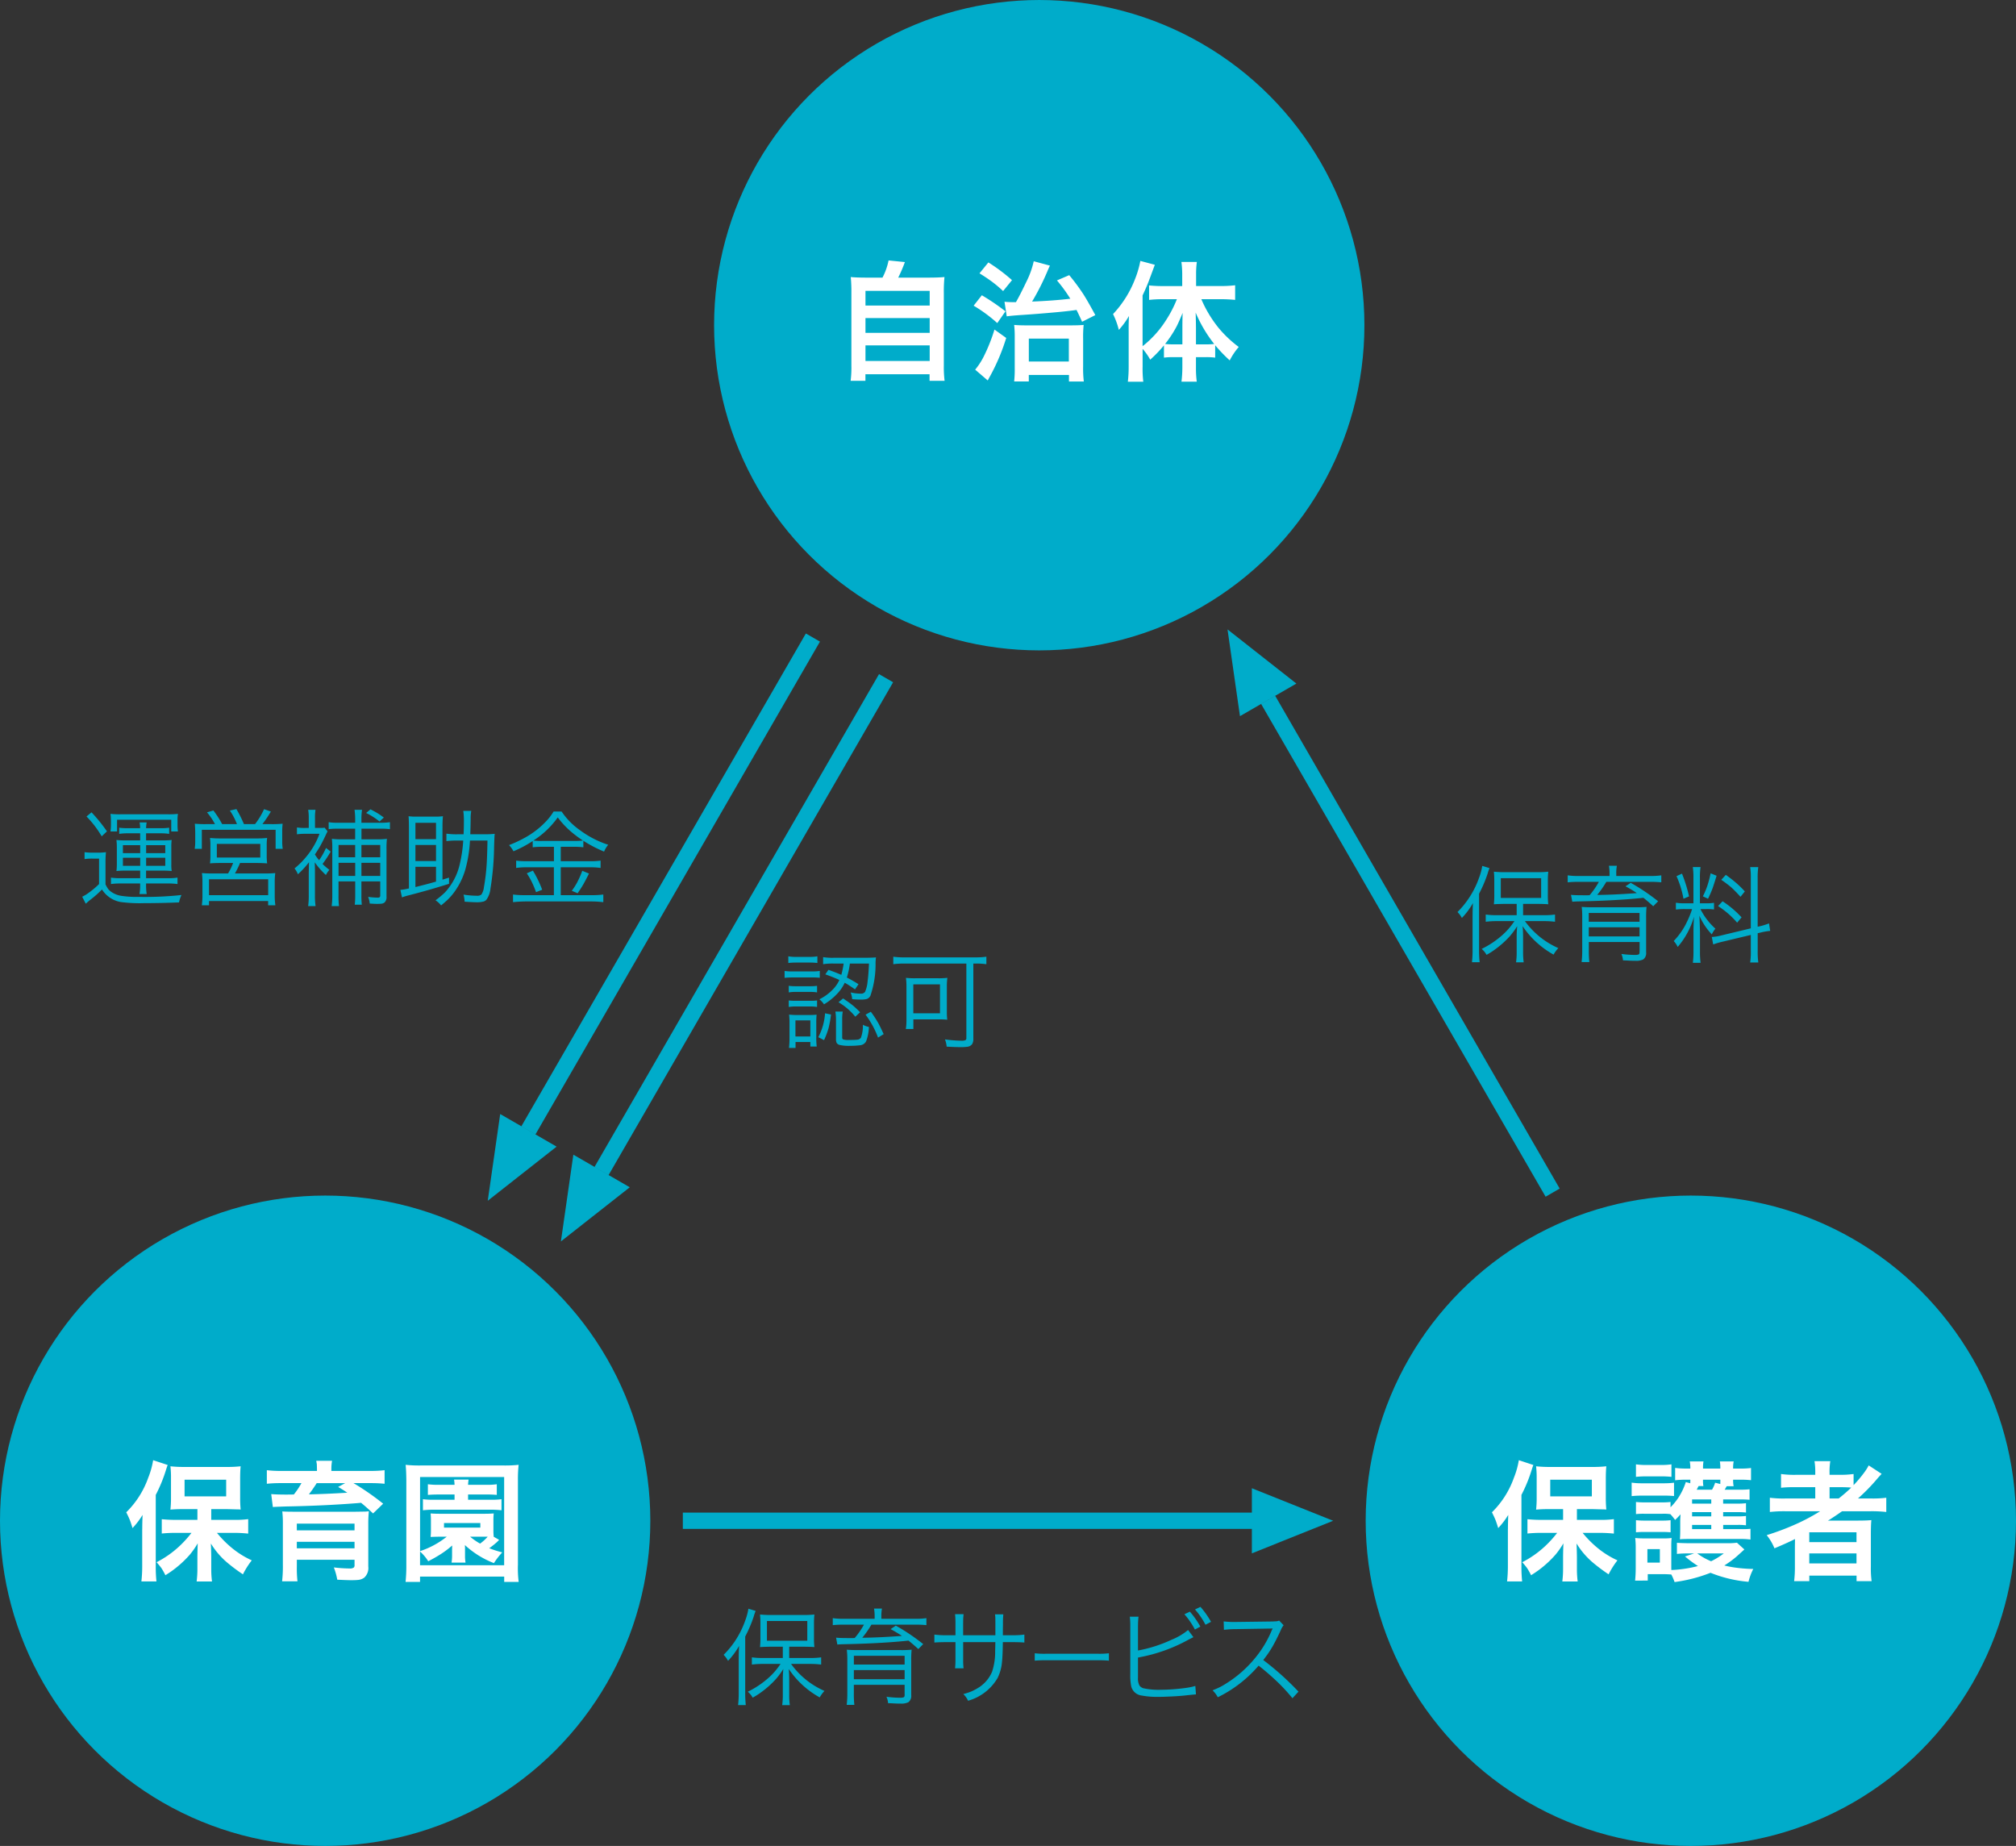 <svg id="image_section01_01" xmlns="http://www.w3.org/2000/svg" width="248" height="227.062" viewBox="0 0 248 227.062">
  <rect x="0" y="0" width="248" height="227.062" fill="#333333" stroke="none"/>
  <defs>
    <style>
      .cls-1, .cls-2 {
        fill: #00acca;
      }

      .cls-1, .cls-3 {
        fill-rule: evenodd;
      }

      .cls-3 {
        fill: #fff;
      }
    </style>
  </defs>
  <path id="保育サービス" class="cls-1" d="M289.8,1162.88a8.99,8.99,0,0,1-1.308-.08v0.89a10.345,10.345,0,0,1,1.308-.08h2.222c-0.085.12-.163,0.23-0.235,0.33a8.3,8.3,0,0,1-1.244,1.38,11.219,11.219,0,0,1-2.552,1.71,2.561,2.561,0,0,1,.6.73,8.947,8.947,0,0,0,.94-0.59,11.629,11.629,0,0,0,1.949-1.73,9.8,9.8,0,0,0,.882-1.21,12.585,12.585,0,0,0-.063,1.4v1.77a9.193,9.193,0,0,1-.077,1.28h0.94a8.667,8.667,0,0,1-.076-1.27v-1.79c0-.6-0.024-1.07-0.057-1.39a11.01,11.01,0,0,0,3.808,3.5,4.044,4.044,0,0,1,.584-0.8,9.962,9.962,0,0,1-4.107-3.32h2.444a10.4,10.4,0,0,1,1.257.08v-0.89a8.845,8.845,0,0,1-1.27.08h-2.659v-1.39h1.733c0.655,0.01,1.11.02,1.364,0.05a9.834,9.834,0,0,1-.05-1.15v-1.68a11.708,11.708,0,0,1,.05-1.18,11.305,11.305,0,0,1-1.422.06h-3.84a12.528,12.528,0,0,1-1.428-.06,11.048,11.048,0,0,1,.051,1.15v1.69a10.3,10.3,0,0,1-.051,1.17c0.33-.03.791-0.04,1.384-0.05h1.422v1.39h-2.5Zm5.51-4.55v2.43h-4.964v-2.43h4.964Zm-8.436,4.63v4.16a12.733,12.733,0,0,1-.077,1.55h0.946a13.616,13.616,0,0,1-.07-1.52v-6.91a16.176,16.176,0,0,0,1.041-2.44,6.544,6.544,0,0,1,.242-0.71l-0.889-.27a7.636,7.636,0,0,1-.406,1.49,11.265,11.265,0,0,1-1.232,2.47,11.047,11.047,0,0,1-1.409,1.71c0.135,0.15.235,0.27,0.3,0.35,0.039,0.06.119,0.18,0.242,0.39a9.251,9.251,0,0,0,1.358-1.84c-0.03.51-.044,1.04-0.044,1.57h0Zm12.91-4.9a8.864,8.864,0,0,1-1.34-.08v0.86a11.766,11.766,0,0,1,1.308-.06h2.526a9.437,9.437,0,0,1-1.136,1.64l-0.184.01h-0.622c-0.622,0-1.117-.01-1.486-0.05l0.159,0.85c0.136-.02.33-0.03,0.584-0.04,3-.06,5.6-0.19,7.814-0.41l0.349-.04c0.36,0.28.764,0.63,1.213,1.04l0.6-.61a25.023,25.023,0,0,0-3.37-2.27l-0.641.43a14.965,14.965,0,0,1,1.39.83l-0.216.02q-2.724.195-4.659,0.21a12.177,12.177,0,0,0,1.123-1.61h5.466a11.908,11.908,0,0,1,1.3.06v-0.86a8.882,8.882,0,0,1-1.333.08h-4.209v-0.32a4.806,4.806,0,0,1,.076-0.94h-0.977a5.617,5.617,0,0,1,.076.94v0.32H299.78Zm7.5,9.33a0.692,0.692,0,0,1-.019.2,0.2,0.2,0,0,1-.114.13,1.415,1.415,0,0,1-.444.05,13.381,13.381,0,0,1-1.657-.12,2.44,2.44,0,0,1,.2.79q0.228,0,.749.03c0.148,0.01.417,0.02,0.806,0.02a1.943,1.943,0,0,0,.939-0.17,0.959,0.959,0,0,0,.35-0.87v-4.22a12.925,12.925,0,0,1,.05-1.37,13.512,13.512,0,0,1-1.409.05h-5.065c-0.732,0-1.234-.02-1.5-0.05a9.63,9.63,0,0,1,.064,1.24v4.07a12.053,12.053,0,0,1-.076,1.48H301.1a11.72,11.72,0,0,1-.064-1.43v-1.04h6.246v1.21Zm-6.246-3.7v-1.08h6.246v1.08h-6.246Zm6.246,1.8h-6.246v-1.12h6.246v1.12Zm7.2-6.94a8.566,8.566,0,0,1,.051-1.06h-1.047a10.2,10.2,0,0,1,.05,1.1v1.49h-1.079a9.89,9.89,0,0,1-1.517-.08v0.98c0.335-.03.836-0.05,1.505-0.05h1.091v2.14a9.608,9.608,0,0,1-.05,1.08h1.047a8.062,8.062,0,0,1-.051-1.05v-2.17h3.961c-0.008.47-.017,0.84-0.025,1.11a7.792,7.792,0,0,1-.375,2.52,4.249,4.249,0,0,1-1.79,2.04,7.117,7.117,0,0,1-.768.4,8.424,8.424,0,0,1-.984.32,2.544,2.544,0,0,1,.584.82,6.106,6.106,0,0,0,3.638-2.81,5.46,5.46,0,0,0,.533-1.93c0.059-.51.095-1.33,0.108-2.47h1.149c0.668,0,1.17.02,1.5,0.05V1160a9.882,9.882,0,0,1-1.517.08h-1.13c0-.68.008-1.13,0.013-1.36a10.92,10.92,0,0,1,.044-1.21h-1.022c0.021,0.16.034,0.3,0.038,0.42s0.007,0.41.007,0.88v1.27h-3.968v-1.53Zm10.18,4.61h6.4a13.273,13.273,0,0,1,1.349.05v-0.91a10.011,10.011,0,0,1-1.343.06h-6.416a9.8,9.8,0,0,1-1.365-.06v0.91a12.873,12.873,0,0,1,1.371-.05h0Zm11.331-4.27a8.1,8.1,0,0,1,.063-1.09h-1.073a8.745,8.745,0,0,1,.058,1.07v6a6.984,6.984,0,0,0,.114,1.5,1.506,1.506,0,0,0,1.3,1.13,9.9,9.9,0,0,0,1.993.16c0.305,0,.624,0,0.959-0.02,1.028-.03,1.855-0.09,2.482-0.16s1.049-.11,1.231-0.12l-0.076-1.04a8.059,8.059,0,0,1-1.3.26,23.8,23.8,0,0,1-2.977.21,8.655,8.655,0,0,1-1.98-.16,0.921,0.921,0,0,1-.61-0.35,1.785,1.785,0,0,1-.19-0.95v-2.5l0.139-.03a20.073,20.073,0,0,0,6.126-2.2c0.22-.11.406-0.21,0.558-0.28l-0.66-.88a7.755,7.755,0,0,1-2.037,1.2,17.092,17.092,0,0,1-4.126,1.32v-3.07Zm6.995,0.49,0.673-.36a10.886,10.886,0,0,0-1.289-1.84l-0.673.32a9.3,9.3,0,0,1,1.289,1.88h0Zm1.307-.59,0.68-.36a11.23,11.23,0,0,0-1.3-1.84l-0.673.32a9.293,9.293,0,0,1,1.288,1.88h0Zm6.532,5.03q1.041,0.81,2.1,1.8a22.129,22.129,0,0,1,2.063,2.21l0.742-.81a34.24,34.24,0,0,0-4.335-3.89,13.094,13.094,0,0,0,1.187-1.74c0.309-.55.628-1.18,0.958-1.91a2.581,2.581,0,0,1,.362-0.63l-0.546-.57a1.5,1.5,0,0,1-.292.08c-0.135.01-.315,0.02-0.539,0.03l-4.634.06a10.872,10.872,0,0,1-1.365-.07l0.032,1.04a11.032,11.032,0,0,1,1.333-.09l4.348-.07c0.11,0,.214-0.01.311-0.01-0.046.1-.085,0.18-0.114,0.24a13.2,13.2,0,0,1-1.885,3.2,14.548,14.548,0,0,1-3.625,3.27c-0.326.21-.6,0.37-0.838,0.49s-0.541.25-.926,0.41a3.348,3.348,0,0,1,.641.85,15.722,15.722,0,0,0,5.027-3.89h0Z" transform="translate(-196 -958.938)"/>
  <path id="運営補助金" class="cls-1" d="M213.246,1066.96h-2.494a6.946,6.946,0,0,1-1.1-.07v0.79a8.057,8.057,0,0,1,1.1-.07h2.488v0.18a5.819,5.819,0,0,1-.082,1.12h0.889a6.613,6.613,0,0,1-.077-1.13v-0.17h2.743a8.32,8.32,0,0,1,1.123.07v-0.79a6.5,6.5,0,0,1-1.117.07h-2.749v-0.93h2.133a9.452,9.452,0,0,1,1.016.05,5.567,5.567,0,0,1-.045-0.84v-2.11a5.992,5.992,0,0,1,.045-0.87,8.593,8.593,0,0,1-1.009.05h-2.14v-0.87H215.8a6.483,6.483,0,0,1,1.01.07v-0.76a6.069,6.069,0,0,1-.971.06h-1.867a3.967,3.967,0,0,1,.07-0.71h-0.869a3.845,3.845,0,0,1,.063.71h-1.581a6.6,6.6,0,0,1-.99-0.06v0.76a6.62,6.62,0,0,1,1.016-.07h1.561v0.87h-1.91a9.387,9.387,0,0,1-1.01-.05,7.315,7.315,0,0,1,.051.87v2.11a5.865,5.865,0,0,1-.051.84,9.151,9.151,0,0,1,1.01-.05h1.91v0.93Zm0-3.08H211.12v-0.98h2.126v0.98Zm3.085-.98v0.98h-2.355v-0.98h2.355Zm-3.085,2.54H211.12v-0.99h2.126v0.99Zm3.085-.99v0.99h-2.355v-0.99h2.355Zm-6.684-4.6v0.56a5.749,5.749,0,0,1-.057.8H210.4v-1.44h6.665v1.44h0.825a5.117,5.117,0,0,1-.051-0.82v-0.55a4.491,4.491,0,0,1,.051-0.79,10.262,10.262,0,0,1-1.2.05h-5.9a10.179,10.179,0,0,1-1.2-.05,5.188,5.188,0,0,1,.051.8h0Zm-1.136,1.96,0.647-.61a19.577,19.577,0,0,0-1.9-2.34l-0.616.51a12.236,12.236,0,0,1,1.866,2.44h0Zm-1.155,2.74h0.831v3.13a10.324,10.324,0,0,1-1.555,1.27,5.416,5.416,0,0,1-.52.29l0.438,0.86c0.182-.17.347-0.31,0.495-0.43a13.524,13.524,0,0,0,1.5-1.32,3.553,3.553,0,0,0,.609.72,3.453,3.453,0,0,0,1.683.82,17.9,17.9,0,0,0,2.926.14q2.012,0,4.259-.09a4,4,0,0,1,.3-0.91,42.012,42.012,0,0,1-5.237.23,12.756,12.756,0,0,1-2.171-.13,2.935,2.935,0,0,1-1.339-.57,1.565,1.565,0,0,1-.308-0.33,4.37,4.37,0,0,1-.289-0.51v-2.59a12.73,12.73,0,0,1,.057-1.37,7.471,7.471,0,0,1-.984.06h-0.647a6.708,6.708,0,0,1-1-.06v0.85a6.158,6.158,0,0,1,.946-0.06h0Zm14.044-4.24a14.139,14.139,0,0,1-1.435-.05c0.03,0.31.046,0.67,0.051,1.1v1.07a5.838,5.838,0,0,1-.064.92h0.876v-2.34h9.077v2.34h0.876a5.925,5.925,0,0,1-.063-0.93v-1.07a8.667,8.667,0,0,1,.051-1.09,13.853,13.853,0,0,1-1.435.05H228.28a14.376,14.376,0,0,0,1.041-1.55l-0.838-.29a8.919,8.919,0,0,1-1.11,1.84h-1.365a14.616,14.616,0,0,0-.927-1.85l-0.806.18a8.116,8.116,0,0,1,.876,1.67h-1.822a12.028,12.028,0,0,0-1.079-1.68l-0.787.23a7.735,7.735,0,0,1,.984,1.45H221.4Zm2.659,6.07h-1.98c-0.517,0-.929-0.02-1.238-0.05a8.909,8.909,0,0,1,.063,1.21v1.51a8.9,8.9,0,0,1-.076,1.24h0.883v-0.52h7.274v0.52h0.889a8.25,8.25,0,0,1-.077-1.23v-1.51a8.841,8.841,0,0,1,.064-1.22c-0.292.03-.707,0.05-1.244,0.05H224.9a11.306,11.306,0,0,0,.629-1.29h1.949c0.55,0,1.011.02,1.383,0.05a7.521,7.521,0,0,1-.05-1.04V1063a6.521,6.521,0,0,1,.05-0.99,10.909,10.909,0,0,1-1.25.06h-4.52a10.974,10.974,0,0,1-1.256-.06,7.593,7.593,0,0,1,.05.98v1.11a8.55,8.55,0,0,1-.05,1.04c0.283-.03.744-0.05,1.383-0.05h1.46a7.905,7.905,0,0,1-.622,1.29h0Zm3.961-3.64v1.68h-5.345v-1.68h5.345Zm0.971,4.35v1.96h-7.28v-1.96h7.28Zm7.1-.52a2.57,2.57,0,0,1,.431-0.63,8.81,8.81,0,0,1-.844-0.73,14.5,14.5,0,0,0,1-1.52l-0.571-.45a9.084,9.084,0,0,1-.85,1.51,5.286,5.286,0,0,1-.521-0.71c0.2-.29.387-0.59,0.565-0.88,0.2-.34.466-0.85,0.787-1.54,0.047-.11.093-0.2,0.14-0.29a0.83,0.83,0,0,1,.07-0.13l-0.362-.45c-0.047,0-.155.02-0.324,0.03h-0.863v-1.26a5.862,5.862,0,0,1,.063-0.97h-0.9a5.882,5.882,0,0,1,.07.99v1.24h-0.438a6.226,6.226,0,0,1-1.016-.06v0.84a7.689,7.689,0,0,1,1.048-.06h1.726a9.3,9.3,0,0,1-1.472,2.63,9.914,9.914,0,0,1-1.6,1.63,2.38,2.38,0,0,1,.413.72,10.671,10.671,0,0,0,1.371-1.49c-0.009.21-.015,0.47-0.019,0.8l-0.013.48v2.77a8.94,8.94,0,0,1-.076,1.35h0.914a8.585,8.585,0,0,1-.076-1.35v-3c0-.24-0.009-0.58-0.026-1.03a10.144,10.144,0,0,0,1.372,1.56h0Zm3.605,0.79v1.73a8.736,8.736,0,0,1-.057,1.13h0.869a9.745,9.745,0,0,1-.05-1.14v-1.72h2.317v1.68a0.373,0.373,0,0,1-.051.24,0.388,0.388,0,0,1-.279.07,9.745,9.745,0,0,1-1.162-.09,2.644,2.644,0,0,1,.2.82c0.313,0.02.609,0.04,0.888,0.04,0.254,0,.434-0.01.54-0.02a0.746,0.746,0,0,0,.393-0.15,0.886,0.886,0,0,0,.242-0.72v-5.85a10.484,10.484,0,0,1,.05-1.26,8.847,8.847,0,0,1-1.231.06h-1.9v-1.31h2.348a8.109,8.109,0,0,1,1.156.06v-0.86a7.092,7.092,0,0,1-1.149.07H240.46v-0.4a7.605,7.605,0,0,1,.076-1.19h-0.921a8.363,8.363,0,0,1,.077,1.18v0.41h-2.2a5.869,5.869,0,0,1-1.06-.07v0.86a7.605,7.605,0,0,1,1.029-.06h2.228v1.31h-1.625a9.9,9.9,0,0,1-1.238-.06,9.852,9.852,0,0,1,.051,1.23v5.72a9.433,9.433,0,0,1-.077,1.32h0.9a10.488,10.488,0,0,1-.057-1.34v-1.69h2.05Zm-2.05-2.29h2.05v1.61h-2.05v-1.61Zm0-2.2h2.044v1.52h-2.044v-1.52Zm2.812,2.2h2.317v1.61H240.46v-1.61Zm0-2.2h2.317v1.52H240.46v-1.52Zm2.056-3.86c-0.215-.13-0.529-0.31-0.939-0.52l-0.533.45a8.454,8.454,0,0,1,1.644,1.05l0.533-.49c-0.3-.22-0.535-0.38-0.705-0.49h0Zm11.382,0.68a5.453,5.453,0,0,1,.076-1.01H252.99a8.559,8.559,0,0,1,.076,1.36c0,0.48-.013.99-0.038,1.52h-0.749a8.633,8.633,0,0,1-1.365-.08v0.92a10.067,10.067,0,0,1,1.346-.07h0.724a16.822,16.822,0,0,1-.413,2.85,7.576,7.576,0,0,1-1.834,3.53,10.749,10.749,0,0,1-1.162.97,2.714,2.714,0,0,1,.685.63c0.4-.33.661-0.56,0.775-0.67a7.313,7.313,0,0,0,.977-1.15,8.944,8.944,0,0,0,1.213-2.53,16.342,16.342,0,0,0,.59-3.63h2.152c-0.021,1.14-.047,1.97-0.076,2.5a24.868,24.868,0,0,1-.362,3.24,1.974,1.974,0,0,1-.311.9,0.783,0.783,0,0,1-.559.15,10.842,10.842,0,0,1-1.637-.14,3.966,3.966,0,0,1,.133.87c0.728,0.05,1.223.07,1.485,0.07a2.981,2.981,0,0,0,.756-0.07,0.781,0.781,0,0,0,.425-0.22,2.8,2.8,0,0,0,.514-1.39,34.531,34.531,0,0,0,.445-5.08c0.025-.89.05-1.44,0.076-1.66a10.9,10.9,0,0,1-1.238.06h-1.765c0.021-.53.036-1.15,0.045-1.87h0Zm-3.46,1.09a13.249,13.249,0,0,1,.051-1.44,7.3,7.3,0,0,1-1.035.05h-2.171a7.039,7.039,0,0,1-1.022-.05q0.045,0.465.045,1.44v7.44a7.266,7.266,0,0,1-1.054.18l0.2,0.92q0.33-.12.667-0.21,2.646-.675,5.122-1.46v-0.76l-0.806.25v-6.36Zm-3.332,4.78h2.532v1.82c-0.791.23-1.635,0.45-2.532,0.67v-2.49Zm0-2.69h2.532v1.98h-2.532v-1.98Zm0-2.72h2.532v2.01h-2.532v-2.01Zm17.033,4.72h-3.37a8.635,8.635,0,0,1-1.27-.07v0.9a8.185,8.185,0,0,1,1.27-.08h3.37v3.43h-3.548a11.45,11.45,0,0,1-1.479-.08v0.94c0.432-.05.924-0.08,1.479-0.09h8.188a12.591,12.591,0,0,1,1.441.09v-0.94a10.961,10.961,0,0,1-1.428.08h-3.809v-3.43H268.6a8.445,8.445,0,0,1,1.282.08v-0.9a8.538,8.538,0,0,1-1.276.07h-3.625v-1.77h1.587a9,9,0,0,1,1.194.06v-0.8a15.91,15.91,0,0,0,2.551,1.33,3.222,3.222,0,0,1,.508-0.84,11.948,11.948,0,0,1-3.4-1.74,8.887,8.887,0,0,1-2.336-2.35H264.1a6.92,6.92,0,0,1-.889,1.17,10.587,10.587,0,0,1-2.393,1.91,15.249,15.249,0,0,1-2.2,1.05,3.276,3.276,0,0,1,.546.76,14.023,14.023,0,0,0,2.367-1.26v0.77a9.2,9.2,0,0,1,1.213-.06h1.4v1.77Zm0.47-5.39a10.994,10.994,0,0,0,1.714,1.82,14.651,14.651,0,0,0,1.39,1.03,10.117,10.117,0,0,1-1.143.05h-3.853a7.623,7.623,0,0,1-1.1-.05,10.8,10.8,0,0,0,3-2.85h0Zm-3.206,7.91a11.111,11.111,0,0,1,.54,1.29l0.755-.3a13.4,13.4,0,0,0-1.142-2.35l-0.749.33a10.117,10.117,0,0,1,.6,1.03h0Zm5.631,0.03a8.424,8.424,0,0,1-.692,1.09l0.717,0.3c0.262-.38.483-0.72,0.66-1.02,0.2-.35.445-0.81,0.737-1.4l-0.826-.34a10.548,10.548,0,0,1-.6,1.37h0Z" transform="translate(-196 -958.938)"/>
  <path id="認可" class="cls-1" d="M297.915,1078.23l-0.387.56a18.345,18.345,0,0,1,1.727.69,4.144,4.144,0,0,1-.68,1.04,6.081,6.081,0,0,1-1.777,1.34,2.475,2.475,0,0,1,.565.62,7.542,7.542,0,0,0,1.828-1.53,5.118,5.118,0,0,0,.724-1.13,13.135,13.135,0,0,1,1.263.82l0.432-.64c-0.542-.34-1.02-0.61-1.435-0.82a10.09,10.09,0,0,0,.375-1.72H302.9c-0.043.95-.1,1.7-0.178,2.24a3.962,3.962,0,0,1-.311,1.25,0.611,0.611,0,0,1-.546.21,5.266,5.266,0,0,1-1.225-.15,2.856,2.856,0,0,1,.19.83,9.649,9.649,0,0,0,1.06.05,2.635,2.635,0,0,0,.737-0.07,0.8,0.8,0,0,0,.444-0.39,11.941,11.941,0,0,0,.635-4.11c0.017-.29.034-0.5,0.051-0.62-0.259.03-.663,0.04-1.213,0.05h-3.974a7.07,7.07,0,0,1-1.313-.08v0.87a7.759,7.759,0,0,1,1.3-.08h1.225a10.226,10.226,0,0,1-.286,1.39c-0.465-.2-0.994-0.41-1.587-0.62h0Zm-4-.89h1.695a7.773,7.773,0,0,1,.94.05v-0.82a4.728,4.728,0,0,1-.94.07h-1.695a4.658,4.658,0,0,1-.939-0.07v0.82a7.842,7.842,0,0,1,.939-0.05h0Zm-0.362,1.83H295.9a8.334,8.334,0,0,1,.946.04v-0.84a6.523,6.523,0,0,1-1.041.06h-2.248a6.593,6.593,0,0,1-1.041-.06v0.85a9.5,9.5,0,0,1,1.041-.05h0Zm0.356,1.78h1.739a4.865,4.865,0,0,1,.863.06v-0.81a6.043,6.043,0,0,1-.863.05H293.91a6.491,6.491,0,0,1-.882-0.05v0.81a4.813,4.813,0,0,1,.882-0.06h0Zm-0.006,1.79h1.733a5.378,5.378,0,0,1,.875.06V1082a6.669,6.669,0,0,1-.869.04H293.91a6.982,6.982,0,0,1-.882-0.04v0.8a5.166,5.166,0,0,1,.876-0.06h0Zm-0.038,5.1v-0.73h1.821v0.56h0.787a7.443,7.443,0,0,1-.057-1.07v-1.84a9.976,9.976,0,0,1,.038-1.01,8.543,8.543,0,0,1-.958.04h-1.365a9.144,9.144,0,0,1-1.06-.05,8.909,8.909,0,0,1,.051,1.06v1.78a10.658,10.658,0,0,1-.064,1.26h0.807Zm1.821-3.39v1.98h-1.834v-1.98h1.834Zm0.984,2.07,0.7,0.36a10.131,10.131,0,0,0,.558-1.48,13.851,13.851,0,0,0,.3-1.67l-0.736-.15a7.222,7.222,0,0,1-.832,2.94h0Zm5.231,0.08a0.669,0.669,0,0,1-.483.23q-0.3.03-1.015,0.03a1.953,1.953,0,0,1-.711-0.08,0.27,0.27,0,0,1-.089-0.24v-2.18a5.277,5.277,0,0,1,.07-0.99h-0.908a6.175,6.175,0,0,1,.076,1.05v2.33a1.078,1.078,0,0,0,.076.46,0.591,0.591,0,0,0,.362.26,4.992,4.992,0,0,0,1.3.11,9.438,9.438,0,0,0,1.225-.07,0.932,0.932,0,0,0,.73-0.46,5.338,5.338,0,0,0,.356-1.79,2.734,2.734,0,0,1-.743-0.27,4.168,4.168,0,0,1-.247,1.61h0Zm2.113-.03,0.692-.43c-0.245-.53-0.453-0.96-0.622-1.28a13.307,13.307,0,0,0-.958-1.47l-0.648.36a11.069,11.069,0,0,1,1.536,2.82h0Zm-4.862-4.35a7.591,7.591,0,0,1,2.063,1.78l0.59-.55c-0.3-.31-0.579-0.57-0.837-0.79-0.343-.28-0.762-0.58-1.257-0.91Zm15.727,4.37a0.325,0.325,0,0,1-.095.28,1.008,1.008,0,0,1-.489.08,16.528,16.528,0,0,1-2.05-.16,3.114,3.114,0,0,1,.209.89q1.055,0.06,1.72.06a5.254,5.254,0,0,0,.781-0.04,0.877,0.877,0,0,0,.635-0.33,1.215,1.215,0,0,0,.146-0.67v-9.24H316a9.363,9.363,0,0,1,1.34.08v-0.92a9.81,9.81,0,0,1-1.371.08h-8.716a9.308,9.308,0,0,1-1.364-.08v0.92a9.978,9.978,0,0,1,1.371-.08h7.617v9.13Zm-2.4-3.18v-3.1a7.4,7.4,0,0,1,.063-1.09,9.956,9.956,0,0,1-1.219.05h-2.666a9.712,9.712,0,0,1-1.212-.05,8.016,8.016,0,0,1,.063,1.13v4.12a6.745,6.745,0,0,1-.076,1.04h0.927v-1.18h3.085a8.8,8.8,0,0,1,1.085.04,7.184,7.184,0,0,1-.05-0.96h0Zm-0.845-3.39v3.56h-3.281v-3.56h3.281Z" transform="translate(-196 -958.938)"/>
  <path id="保育料" class="cls-1" d="M380.076,1071.51a8.985,8.985,0,0,1-1.307-.08v0.89a10.327,10.327,0,0,1,1.307-.08H382.3c-0.085.12-.163,0.23-0.235,0.33a8.3,8.3,0,0,1-1.244,1.38,11.2,11.2,0,0,1-2.552,1.71,2.581,2.581,0,0,1,.6.73,8.925,8.925,0,0,0,.939-0.59,11.59,11.59,0,0,0,1.949-1.73,9.7,9.7,0,0,0,.882-1.21,12.585,12.585,0,0,0-.063,1.4v1.77a9.209,9.209,0,0,1-.076,1.28h0.939a8.667,8.667,0,0,1-.076-1.27v-1.79c0-.61-0.023-1.07-0.057-1.39a11,11,0,0,0,3.809,3.5,4,4,0,0,1,.584-0.8,10.029,10.029,0,0,1-4.107-3.32h2.443a10.369,10.369,0,0,1,1.257.08v-0.89a8.819,8.819,0,0,1-1.269.08h-2.66v-1.39h1.733c0.656,0.01,1.111.02,1.365,0.05a9.79,9.79,0,0,1-.051-1.15v-1.68a11.677,11.677,0,0,1,.051-1.18,11.305,11.305,0,0,1-1.422.06h-3.84a12.56,12.56,0,0,1-1.429-.06,11.048,11.048,0,0,1,.051,1.15V1069a10.3,10.3,0,0,1-.051,1.17c0.33-.03.792-0.04,1.384-0.05h1.422v1.39h-2.5Zm5.51-4.55v2.43h-4.964v-2.43h4.964Zm-8.436,4.63v4.16a12.762,12.762,0,0,1-.076,1.55h0.946a13.378,13.378,0,0,1-.07-1.52v-6.91a16.384,16.384,0,0,0,1.041-2.44,6.585,6.585,0,0,1,.241-0.71l-0.889-.27a7.636,7.636,0,0,1-.406,1.49,10.969,10.969,0,0,1-1.231,2.46,10.788,10.788,0,0,1-1.409,1.72c0.135,0.15.234,0.27,0.3,0.35,0.038,0.05.118,0.18,0.241,0.38a8.978,8.978,0,0,0,1.359-1.83c-0.03.51-.045,1.04-0.045,1.57h0Zm13.04-4.9a8.849,8.849,0,0,1-1.339-.08v0.86a11.747,11.747,0,0,1,1.307-.06h2.527a9.5,9.5,0,0,1-1.137,1.64l-0.184.01h-0.622c-0.622,0-1.117-.01-1.485-0.05l0.159,0.85c0.135-.02.33-0.03,0.584-0.04,3-.06,5.6-0.19,7.814-0.41l0.349-.04c0.359,0.28.763,0.63,1.212,1.04l0.6-.61a25.035,25.035,0,0,0-3.371-2.27l-0.641.43a14.833,14.833,0,0,1,1.39.83l-0.216.02q-2.722.2-4.659,0.21a12.18,12.18,0,0,0,1.124-1.61h5.465a11.9,11.9,0,0,1,1.3.06v-0.86a8.873,8.873,0,0,1-1.333.08h-4.208v-0.32a4.729,4.729,0,0,1,.076-0.94h-0.978a5.6,5.6,0,0,1,.077.94v0.32H390.19Zm7.5,9.33a0.692,0.692,0,0,1-.019.2,0.2,0.2,0,0,1-.114.13,1.427,1.427,0,0,1-.445.05,13.353,13.353,0,0,1-1.656-.12,2.439,2.439,0,0,1,.2.79c0.153,0,.4.01,0.749,0.03,0.148,0.01.417,0.02,0.807,0.02a1.943,1.943,0,0,0,.939-0.17,0.959,0.959,0,0,0,.349-0.87v-4.23a12.765,12.765,0,0,1,.051-1.36,13.512,13.512,0,0,1-1.409.05h-5.066c-0.732,0-1.233-.02-1.5-0.05a9.843,9.843,0,0,1,.063,1.24v4.07a11.856,11.856,0,0,1-.076,1.48h0.952a11.974,11.974,0,0,1-.063-1.43v-1.04h6.246v1.21Zm-6.246-3.7v-1.08h6.246v1.08h-6.246Zm6.246,1.8h-6.246V1073h6.246v1.12Zm10.146-.14a5.724,5.724,0,0,1-1.257.21l0.171,0.92a9.193,9.193,0,0,1,1.206-.35l3.422-.82v1.95a9.021,9.021,0,0,1-.077,1.44H412.3a9.676,9.676,0,0,1-.076-1.41v-2.19l0.3-.07a8.327,8.327,0,0,1,1.238-.22l-0.146-.92a7.793,7.793,0,0,1-1.206.37l-0.19.04v-5.98a9.124,9.124,0,0,1,.076-1.35H411.3a8.108,8.108,0,0,1,.077,1.36v6.17Zm-4.393-1.48a9.071,9.071,0,0,1-1.549,2.19,2.648,2.648,0,0,1,.489.73,9.884,9.884,0,0,0,2.006-3.72c-0.047.71-.068,1.39-0.064,2.02v2.21a11.169,11.169,0,0,1-.076,1.44H405.2a10.964,10.964,0,0,1-.076-1.43v-2.43c-0.021-.8-0.044-1.44-0.07-1.93a8.006,8.006,0,0,0,1.524,2.29,3.47,3.47,0,0,1,.444-0.7,8.071,8.071,0,0,1-1.841-2.41h0.7a6.349,6.349,0,0,1,.971.05v-0.82a5.8,5.8,0,0,1-.965.06h-0.768v-3.08a8.8,8.8,0,0,1,.076-1.38h-0.952a8.978,8.978,0,0,1,.076,1.4v3.06h-1.022a6.814,6.814,0,0,1-1.136-.07v0.84a7.923,7.923,0,0,1,1.136-.06h0.857a11.173,11.173,0,0,1-.717,1.74h0Zm-0.349-3.01,0.685-.29a17.683,17.683,0,0,0-.869-2.8l-0.673.31a11.808,11.808,0,0,1,.857,2.78h0Zm2.945-1.62a9.326,9.326,0,0,1-.558,1.32l0.634,0.3a14.176,14.176,0,0,0,.578-1.34c0.068-.19.226-0.68,0.476-1.49l-0.736-.3a13.6,13.6,0,0,1-.394,1.51h0Zm2.946,0.23c0.342,0.31.717,0.7,1.123,1.15l0.533-.66a11.99,11.99,0,0,0-1-.99q-0.526-.465-1.339-1.05l-0.559.61a14.735,14.735,0,0,1,1.245.94h0Zm0.71,4.33,0.546-.65a12.228,12.228,0,0,0-2.336-1.98l-0.558.59a10.626,10.626,0,0,1,2.348,2.04h0Z" transform="translate(-196 -958.938)"/>
  <circle id="楕円形_1" data-name="楕円形 1" class="cls-2" cx="208" cy="187.062" r="40"/>
  <path id="多角形_1" data-name="多角形 1" class="cls-1" d="M280,1145h70v2H280v-2Zm80,1-10,4.01V1142Z" transform="translate(-196 -958.938)"/>
  <path id="多角形_1-2" data-name="多角形 1" class="cls-1" d="M352.866,1044.52l35,60.62-1.732,1-35-60.62Zm-5.861-8.16,8.471,6.66-6.94,4.01Z" transform="translate(-196 -958.938)"/>
  <path id="多角形_1-3" data-name="多角形 1" class="cls-1" d="M269.134,1102.48l35-60.62,1.732,1-35,60.62ZM265,1111.64l1.532-10.67,6.939,4.01Z" transform="translate(-196 -958.938)"/>
  <path id="多角形_1-4" data-name="多角形 1" class="cls-1" d="M260.134,1097.48l35-60.62,1.732,1-35,60.62ZM256,1106.64l1.532-10.67,6.939,4.01Z" transform="translate(-196 -958.938)"/>
  <path id="保護者" class="cls-3" d="M385.65,1145.89a16.209,16.209,0,0,1-1.75-.08v1.76a16.647,16.647,0,0,1,1.75-.08h1.906a13.539,13.539,0,0,1-1.531,1.68,12.373,12.373,0,0,1-2.765,1.93,8.983,8.983,0,0,1,.593.72,7.708,7.708,0,0,1,.493.88c0.385-.24.729-0.47,1.031-0.7a12.906,12.906,0,0,0,2.008-1.87,10.5,10.5,0,0,0,.937-1.35c-0.026.81-.039,1.38-0.039,1.7v1.51a12.358,12.358,0,0,1-.094,1.48h1.891a11.885,11.885,0,0,1-.094-1.48v-1.48q0-.3-0.015-0.81c-0.006-.32-0.016-0.62-0.032-0.9,0.266,0.41.479,0.72,0.641,0.92a9.691,9.691,0,0,0,1.281,1.35,21.3,21.3,0,0,0,2.024,1.52,10.252,10.252,0,0,1,1.086-1.72,11.03,11.03,0,0,1-2.571-1.63,13.01,13.01,0,0,1-1.711-1.75h2.149a16.125,16.125,0,0,1,1.695.09v-1.78a11.852,11.852,0,0,1-1.742.09h-2.805v-1.32h2.031l1.118,0.03c0.187,0,.343.01,0.468,0.02a14.461,14.461,0,0,1-.062-1.52v-2.24q0-.96.062-1.56a14.8,14.8,0,0,1-1.765.08h-5.1a15,15,0,0,1-1.773-.08,12.363,12.363,0,0,1,.07,1.46v2.32a13.355,13.355,0,0,1-.07,1.55,16.041,16.041,0,0,1,1.625-.06h1.695v1.32H385.65Zm6.172-4.94V1143h-5.117v-2.05h5.117Zm-10.328,6.09v4.55a17.044,17.044,0,0,1-.1,1.87h1.852a17.366,17.366,0,0,1-.086-1.86v-8.78a18.216,18.216,0,0,0,1.227-2.97c0.1-.32.179-0.56,0.242-0.71l-1.789-.59a10.189,10.189,0,0,1-.61,2.17,11.139,11.139,0,0,1-2.7,4.24c0.188,0.37.333,0.68,0.438,0.94,0.088,0.22.2,0.56,0.336,1a9.516,9.516,0,0,0,1.234-1.62c-0.026.68-.039,1.27-0.039,1.76h0Zm28.245-.53a7.331,7.331,0,0,1,1.047.05v-1.15a7.538,7.538,0,0,1-1.047.05h-1.765v-0.52h1.789a7.845,7.845,0,0,1,1.023.05v-1.15a7.08,7.08,0,0,1-1.023.05h-1.789v-0.51h2.07a10.96,10.96,0,0,1,1.18.04v-1.29a10.818,10.818,0,0,1-1.211.05h-1.852c0.078-.12.162-0.27,0.25-0.43h0.852a4.005,4.005,0,0,1-.063-0.8h0.836a11.481,11.481,0,0,1,1.367.06v-1.5a9.335,9.335,0,0,1-1.375.07H409.2a4.09,4.09,0,0,1,.071-0.88h-1.7a5.029,5.029,0,0,1,.055.88H405.5a4.727,4.727,0,0,1,.055-0.88h-1.688a4.423,4.423,0,0,1,.071.88h-0.508a9.833,9.833,0,0,1-1.36-.08v1.52a10.58,10.58,0,0,1,1.227-.07h0.641c0,0.15,0,.3-0.008.44l-0.547-.15a8.049,8.049,0,0,1-.922,1.93,7.55,7.55,0,0,1-.961,1.17v-0.65a8.181,8.181,0,0,1-.984.05h-2.25a9.48,9.48,0,0,1-1.016-.05v1.49a9.054,9.054,0,0,1,1.016-.04h2.25a5.426,5.426,0,0,1,.968.05,7.247,7.247,0,0,1,.579.71,9.163,9.163,0,0,0,.671-0.69c-0.026.36-.039,0.63-0.039,0.8v1.13q0,0.7-.039,1.14c0.282-.03.649-0.04,1.1-0.04h6.3a8.551,8.551,0,0,1,1.281.07v-1.32a9.6,9.6,0,0,1-1.078.04h-2.281v-0.52h1.765Zm-3.226.52h-2.36v-0.52h2.36v0.52Zm-2.36-1.57v-0.52h2.36v0.52h-2.36Zm0-1.57v-0.51h2.36v0.51h-2.36Zm1.391-2.16a3.648,3.648,0,0,1-.047-0.78h2.133c0,0.17,0,.35-0.008.53l-0.633-.16a3.888,3.888,0,0,1-.383.86h-1.882q0.164-.33.234-0.45h0.586ZM402,1153.54a18.639,18.639,0,0,0,4.422-1.14,16.087,16.087,0,0,0,4.672,1.11,7.122,7.122,0,0,1,.586-1.58,18.588,18.588,0,0,1-2.492-.21c-0.412-.07-0.769-0.14-1.071-0.22a11.686,11.686,0,0,0,1.485-1.08c0.218-.19.547-0.49,0.984-0.89l-0.914-.83a7.926,7.926,0,0,1-1.195.06H403.6c-0.641-.01-1.078-0.03-1.313-0.05v1.37a11.36,11.36,0,0,1,1.313-.06h0.8l-1.118.37a14.651,14.651,0,0,0,1.594,1.18,15.542,15.542,0,0,1-3.273.49c-0.006-.14-0.008-0.3-0.008-0.5v-2.28a11.165,11.165,0,0,1,.039-1.16,6.176,6.176,0,0,1-.953.05h-2.453a10.408,10.408,0,0,1-1.071-.05,10.066,10.066,0,0,1,.063,1.24v2.45c0,0.6-.031,1.12-0.078,1.55H398.7v-0.79h1.985c0.3,0,.606.02,0.914,0.04a6.866,6.866,0,0,1,.4.93h0Zm2.789-3.52h3.258a8.6,8.6,0,0,1-1.555.96,7.732,7.732,0,0,1-1.7-.96h0Zm-4.6-.53v1.66h-1.532v-1.66h1.532Zm-1.641-8.95h1.766a11.166,11.166,0,0,1,1.3.06v-1.54a8.749,8.749,0,0,1-1.3.08h-1.766a8.755,8.755,0,0,1-1.3-.08v1.54a11.564,11.564,0,0,1,1.3-.06h0Zm-0.539,2.37h2.711a11.217,11.217,0,0,1,1.211.05v-1.64a10,10,0,0,1-1.289.07h-2.633a8.388,8.388,0,0,1-1.289-.08v1.66a10.962,10.962,0,0,1,1.289-.06h0Zm0.242,4.47h2.242a9.3,9.3,0,0,1,1.016.04v-1.49a7.886,7.886,0,0,1-.992.05h-2.25a9.189,9.189,0,0,1-1.016-.05v1.49a9.22,9.22,0,0,1,1-.04h0Zm19.191-1.2a31.583,31.583,0,0,1-4.11,1.59,6.417,6.417,0,0,1,.953,1.62q1.478-.615,2.532-1.14c-0.006.21-.011,0.51-0.016,0.91v2.48a14.171,14.171,0,0,1-.094,1.79h1.867v-0.68h5.813v0.68h1.852a11.6,11.6,0,0,1-.094-1.79v-3.97c0-.78.021-1.37,0.062-1.75q-0.585.06-1.679,0.06h-2.352c-0.562,0-1,0-1.305.01,0.662-.42,1.24-0.81,1.735-1.16h3.453a16.286,16.286,0,0,1,1.984.09v-1.75a13.4,13.4,0,0,1-1.828.09h-1.656a23.212,23.212,0,0,0,2.39-2.45c0.235-.27.409-0.46,0.524-0.58l-1.594-1.04a6.267,6.267,0,0,1-.515.83,15.538,15.538,0,0,1-1.344,1.6v-1.37a12.414,12.414,0,0,1-1.8.1h-1.156v-0.28a7.921,7.921,0,0,1,.093-1.4h-1.945a8.118,8.118,0,0,1,.094,1.4v0.28h-2.336a12.238,12.238,0,0,1-1.875-.1v1.69a15.309,15.309,0,0,1,1.805-.07h2.406v1.39h-3.641a13.584,13.584,0,0,1-1.945-.09v1.75a15.961,15.961,0,0,1,1.922-.09h4.265a24.5,24.5,0,0,1-2.468,1.35h0Zm3.625-2.92v-1.39h1.32c0.547,0,1,.02,1.344.05a18.139,18.139,0,0,1-1.547,1.34h-1.117Zm3.312,4.16v1.21H418.57v-1.21h5.805Zm0,2.6v1.23H418.57v-1.23h5.805Z" transform="translate(-196 -958.938)"/>
  <circle id="楕円形_1-2" data-name="楕円形 1" class="cls-2" cx="40" cy="187.062" r="40"/>
  <path id="保育園" class="cls-3" d="M217.65,1145.89a16.209,16.209,0,0,1-1.75-.08v1.76a16.647,16.647,0,0,1,1.75-.08h1.906a13.539,13.539,0,0,1-1.531,1.68,12.373,12.373,0,0,1-2.765,1.93,8.983,8.983,0,0,1,.593.72,7.708,7.708,0,0,1,.493.88c0.385-.24.729-0.47,1.031-0.7a12.906,12.906,0,0,0,2.008-1.87,10.5,10.5,0,0,0,.937-1.35c-0.026.81-.039,1.38-0.039,1.7v1.51a12.358,12.358,0,0,1-.094,1.48h1.891a11.885,11.885,0,0,1-.094-1.48v-1.48q0-.3-0.015-0.81c-0.006-.32-0.016-0.62-0.032-0.9,0.266,0.41.479,0.72,0.641,0.92a9.691,9.691,0,0,0,1.281,1.35,21.3,21.3,0,0,0,2.024,1.52,10.252,10.252,0,0,1,1.086-1.72,11.03,11.03,0,0,1-2.571-1.63,13.01,13.01,0,0,1-1.711-1.75h2.149a16.125,16.125,0,0,1,1.695.09v-1.78a11.852,11.852,0,0,1-1.742.09h-2.805v-1.32h2.031l1.118,0.03c0.187,0,.343.01,0.468,0.02a14.461,14.461,0,0,1-.062-1.52v-2.24q0-.96.062-1.56a14.8,14.8,0,0,1-1.765.08h-5.1a15,15,0,0,1-1.773-.08,12.363,12.363,0,0,1,.07,1.46v2.32a13.355,13.355,0,0,1-.07,1.55,16.041,16.041,0,0,1,1.625-.06h1.695v1.32H217.65Zm6.172-4.94V1143h-5.117v-2.05h5.117Zm-10.328,6.09v4.55a17.044,17.044,0,0,1-.1,1.87h1.852a17.366,17.366,0,0,1-.086-1.86v-8.78a18.216,18.216,0,0,0,1.227-2.97c0.1-.32.179-0.56,0.242-0.71l-1.789-.59a10.189,10.189,0,0,1-.61,2.17,11.139,11.139,0,0,1-2.7,4.24c0.188,0.37.333,0.68,0.438,0.94,0.088,0.22.2,0.56,0.336,1a9.516,9.516,0,0,0,1.234-1.62c-0.026.68-.039,1.27-0.039,1.76h0Zm17.183-7.17a14.182,14.182,0,0,1-1.852-.09v1.67a15.954,15.954,0,0,1,1.727-.08h2.531a9.117,9.117,0,0,1-.937,1.4l-0.852.01q-1.3,0-1.93-.06l0.2,1.59c0.136-.01.323-0.02,0.563-0.03,0.2-.01.377-0.01,0.523-0.02,0.323-.01.55-0.02,0.68-0.02q4.624-.09,8.664-0.41l0.422-.04c0.458,0.37.95,0.81,1.477,1.31l1.242-1.2a31.989,31.989,0,0,0-3.649-2.53h2.125a16.093,16.093,0,0,1,1.7.08v-1.67a13.963,13.963,0,0,1-1.82.09h-4.726v-0.2a5.465,5.465,0,0,1,.085-1.05h-1.945c0.031,0.2.052,0.33,0.063,0.38s0.013,0.28.023,0.67v0.2h-4.32Zm3.812,2.21c0.224-.32.38-0.56,0.469-0.71h3.508l-0.867.47q0.687,0.4,1.132.72h-0.195c-1.635.1-3.083,0.16-4.344,0.19H234c0.141-.18.3-0.4,0.492-0.67h0Zm5.125,8.72v0.64a0.4,0.4,0,0,1-.086.31,0.777,0.777,0,0,1-.507.12,17.469,17.469,0,0,1-1.954-.13,7.909,7.909,0,0,1,.422,1.51q1.219,0.06,1.735.06,0.5,0,.8-0.03a1.522,1.522,0,0,0,.781-0.28,1.6,1.6,0,0,0,.5-1.37v-5.08a14.963,14.963,0,0,1,.07-1.71c-0.094,0-.156.01-0.187,0.01l-0.227.02c-0.1,0-.547.01-1.328,0.02h-7.094c-0.927,0-1.531-.01-1.812-0.04a13.345,13.345,0,0,1,.07,1.61v4.96a16.335,16.335,0,0,1-.094,2.03h1.891a14.68,14.68,0,0,1-.078-1.82v-0.83h7.1Zm0-2.21v0.8h-7.1v-0.8h7.1Zm-7.1-1.41v-0.83h7.1v0.83h-7.1Zm19.4-3.76H249.3a9.467,9.467,0,0,1-1.273-.07v1.36a12.184,12.184,0,0,1,1.234-.07h7.219a11.8,11.8,0,0,1,1.211.07v-1.36a9.31,9.31,0,0,1-1.243.07h-2.867v-0.65h2.25a12.76,12.76,0,0,1,1.282.05v-1.31a8.65,8.65,0,0,1-1.29.07h-2.242a5.431,5.431,0,0,1,.063-0.64h-1.789a4.616,4.616,0,0,1,.062.64h-1.937a9.423,9.423,0,0,1-1.344-.07v1.31c0.333-.03.779-0.05,1.336-0.05h1.945v0.65Zm7.8,8.04v-10.42a15.937,15.937,0,0,1,.086-1.92,16.11,16.11,0,0,1-1.883.08H247.766a15.586,15.586,0,0,1-1.867-.08c0.052,0.5.08,1.15,0.086,1.92v10.4a18.941,18.941,0,0,1-.094,2.08h1.781v-0.65h10.352v0.65h1.781a13.726,13.726,0,0,1-.094-2.06h0Zm-12.039-10.84h10.344v10.85H247.672v-1.69l0.039,0.04a5.517,5.517,0,0,1,.969,1.16,17.658,17.658,0,0,0,1.547-.88,11.324,11.324,0,0,0,1.4-1.06q-0.007.21-.015,0.51v0.69a5.485,5.485,0,0,1-.063.91h1.719a5.161,5.161,0,0,1-.063-0.91v-0.69c0-.19,0-0.38-0.015-0.56a11.17,11.17,0,0,0,3.57,2.22,9.273,9.273,0,0,1,1.023-1.32,13.66,13.66,0,0,1-1.6-.51l0.039-.03a10.271,10.271,0,0,0,.891-0.71c0.125-.12.221-0.22,0.289-0.29l-0.664-.38a6.618,6.618,0,0,1-.04-0.83v-1.17a7.468,7.468,0,0,1,.04-0.87c-0.261.02-.613,0.04-1.055,0.04h-5.656c-0.454,0-.805-0.02-1.055-0.04a8.52,8.52,0,0,1,.039.87v1.17a7.59,7.59,0,0,1-.039.85c0.219-.01.57-0.02,1.055-0.03h0.929a10.538,10.538,0,0,1-3.234,1.76l-0.047.02v-9.12Zm8.008,7.34h0.312a5.588,5.588,0,0,1-.937.85,7.978,7.978,0,0,1-1.227-.85h1.852Zm-0.594-1.68v0.56h-4.469v-0.56h4.469Z" transform="translate(-196 -958.938)"/>
  <circle id="楕円形_1-3" data-name="楕円形 1" class="cls-2" cx="127.844" cy="40.001" r="40"/>
  <path id="自治体" class="cls-3" d="M302.609,993.087q-1.258,0-1.953-.071a18.354,18.354,0,0,1,.078,1.961v8.943a12.609,12.609,0,0,1-.094,1.86h1.821v-0.81h7.89v0.81H312.2a13.535,13.535,0,0,1-.094-1.86v-8.943a17.959,17.959,0,0,1,.078-1.961q-0.711.071-1.976,0.071h-3.711a18.564,18.564,0,0,0,.82-1.914l-2.008-.2a7.99,7.99,0,0,1-.75,2.118h-1.945Zm7.758,1.632v1.8h-7.9v-1.8h7.9Zm0,3.344v1.821h-7.9v-1.821h7.9Zm0,3.357v1.92h-7.9v-1.92h7.9ZM320.43,996.1a7.1,7.1,0,0,1-.86-0.047l0.274,1.8q0.492-.086,2.086-0.187,1.678-.11,4.007-0.321,1.344-.125,2.211-0.242l0.282-.039q0.249,0.492.687,1.453l1.625-.82q-0.937-1.734-1.477-2.578a25.045,25.045,0,0,0-1.734-2.336l-1.508.648a18.479,18.479,0,0,1,1.641,2.25q-2.009.243-4.7,0.352a30.27,30.27,0,0,0,1.883-3.727q0.2-.475.312-0.695l-1.992-.539a10.715,10.715,0,0,1-.906,2.523q-0.781,1.641-1.282,2.508H320.43Zm-3.938-3.539q0.765,0.462,1.555,1.039a15.057,15.057,0,0,1,1.351,1.141l1.094-1.344a21.662,21.662,0,0,0-2.906-2.18Zm-0.719,3.977a18.129,18.129,0,0,1,2.907,2.14l1.007-1.445a26.839,26.839,0,0,0-2.906-1.976Zm2.563,2.937a21.177,21.177,0,0,1-1.36,3.393,8.507,8.507,0,0,1-1.015,1.54l1.547,1.33c0.062-.12.174-0.33,0.336-0.62a25.128,25.128,0,0,0,1.937-4.61Zm9.164,5.583v0.81h1.828a13.154,13.154,0,0,1-.086-1.83v-3.48a14.489,14.489,0,0,1,.063-1.653q-0.508.054-1.649,0.055h-5.375q-0.952,0-1.523-.055a12.783,12.783,0,0,1,.07,1.523v3.78a13.547,13.547,0,0,1-.07,1.65h1.8v-0.8H327.5Zm-0.016-4.47v2.82h-4.922v-2.82h4.922Zm10.012,2.59a15.033,15.033,0,0,0,1.688-1.76v1.51a8.94,8.94,0,0,1,1.14-.06h1.125v1.27a14.9,14.9,0,0,1-.109,1.75h1.883a12.27,12.27,0,0,1-.1-1.74v-1.28h1.2a8.835,8.835,0,0,1,1.164.06v-1.52a18.7,18.7,0,0,0,1.789,1.86,8.107,8.107,0,0,1,1.11-1.65,14.445,14.445,0,0,1-2.469-2.33,15.063,15.063,0,0,1-1.211-1.735,14.673,14.673,0,0,1-.922-1.812h2.359a17.408,17.408,0,0,1,1.8.086v-1.8a14.594,14.594,0,0,1-1.843.094h-2.961V992.68a10.873,10.873,0,0,1,.093-1.523h-1.9a11.534,11.534,0,0,1,.1,1.516v1.453H339.1a16.516,16.516,0,0,1-1.743-.078v1.781a14.3,14.3,0,0,1,1.7-.086h1.718a14.743,14.743,0,0,1-1.4,2.68,12.286,12.286,0,0,1-1.656,2.057,11.318,11.318,0,0,1-1.164,1.04v-6.246q0.563-1.187.882-2.078,0.508-1.367.625-1.687l-1.781-.477a12.073,12.073,0,0,1-.633,2.18,13.2,13.2,0,0,1-2.726,4.359,9.528,9.528,0,0,1,.711,1.945,9.854,9.854,0,0,0,1.25-1.711q-0.048.821-.039,1.805v4.41a15.749,15.749,0,0,1-.1,1.87h1.9a13.083,13.083,0,0,1-.085-1.86v-2.18a7.365,7.365,0,0,1,.937,1.33h0Zm6.8-1.88h-1.172v-2q-0.007-.923-0.039-1.907a16.647,16.647,0,0,0,2.281,3.859c-0.3.03-.659,0.05-1.07,0.05h0Zm-3.914,0a10.056,10.056,0,0,1-1.055-.05,14.128,14.128,0,0,0,1.422-2.171q0.266-.523.734-1.649-0.03.813-.031,1.922v1.948h-1.07Z" transform="translate(-196 -958.938)"/>
</svg>
